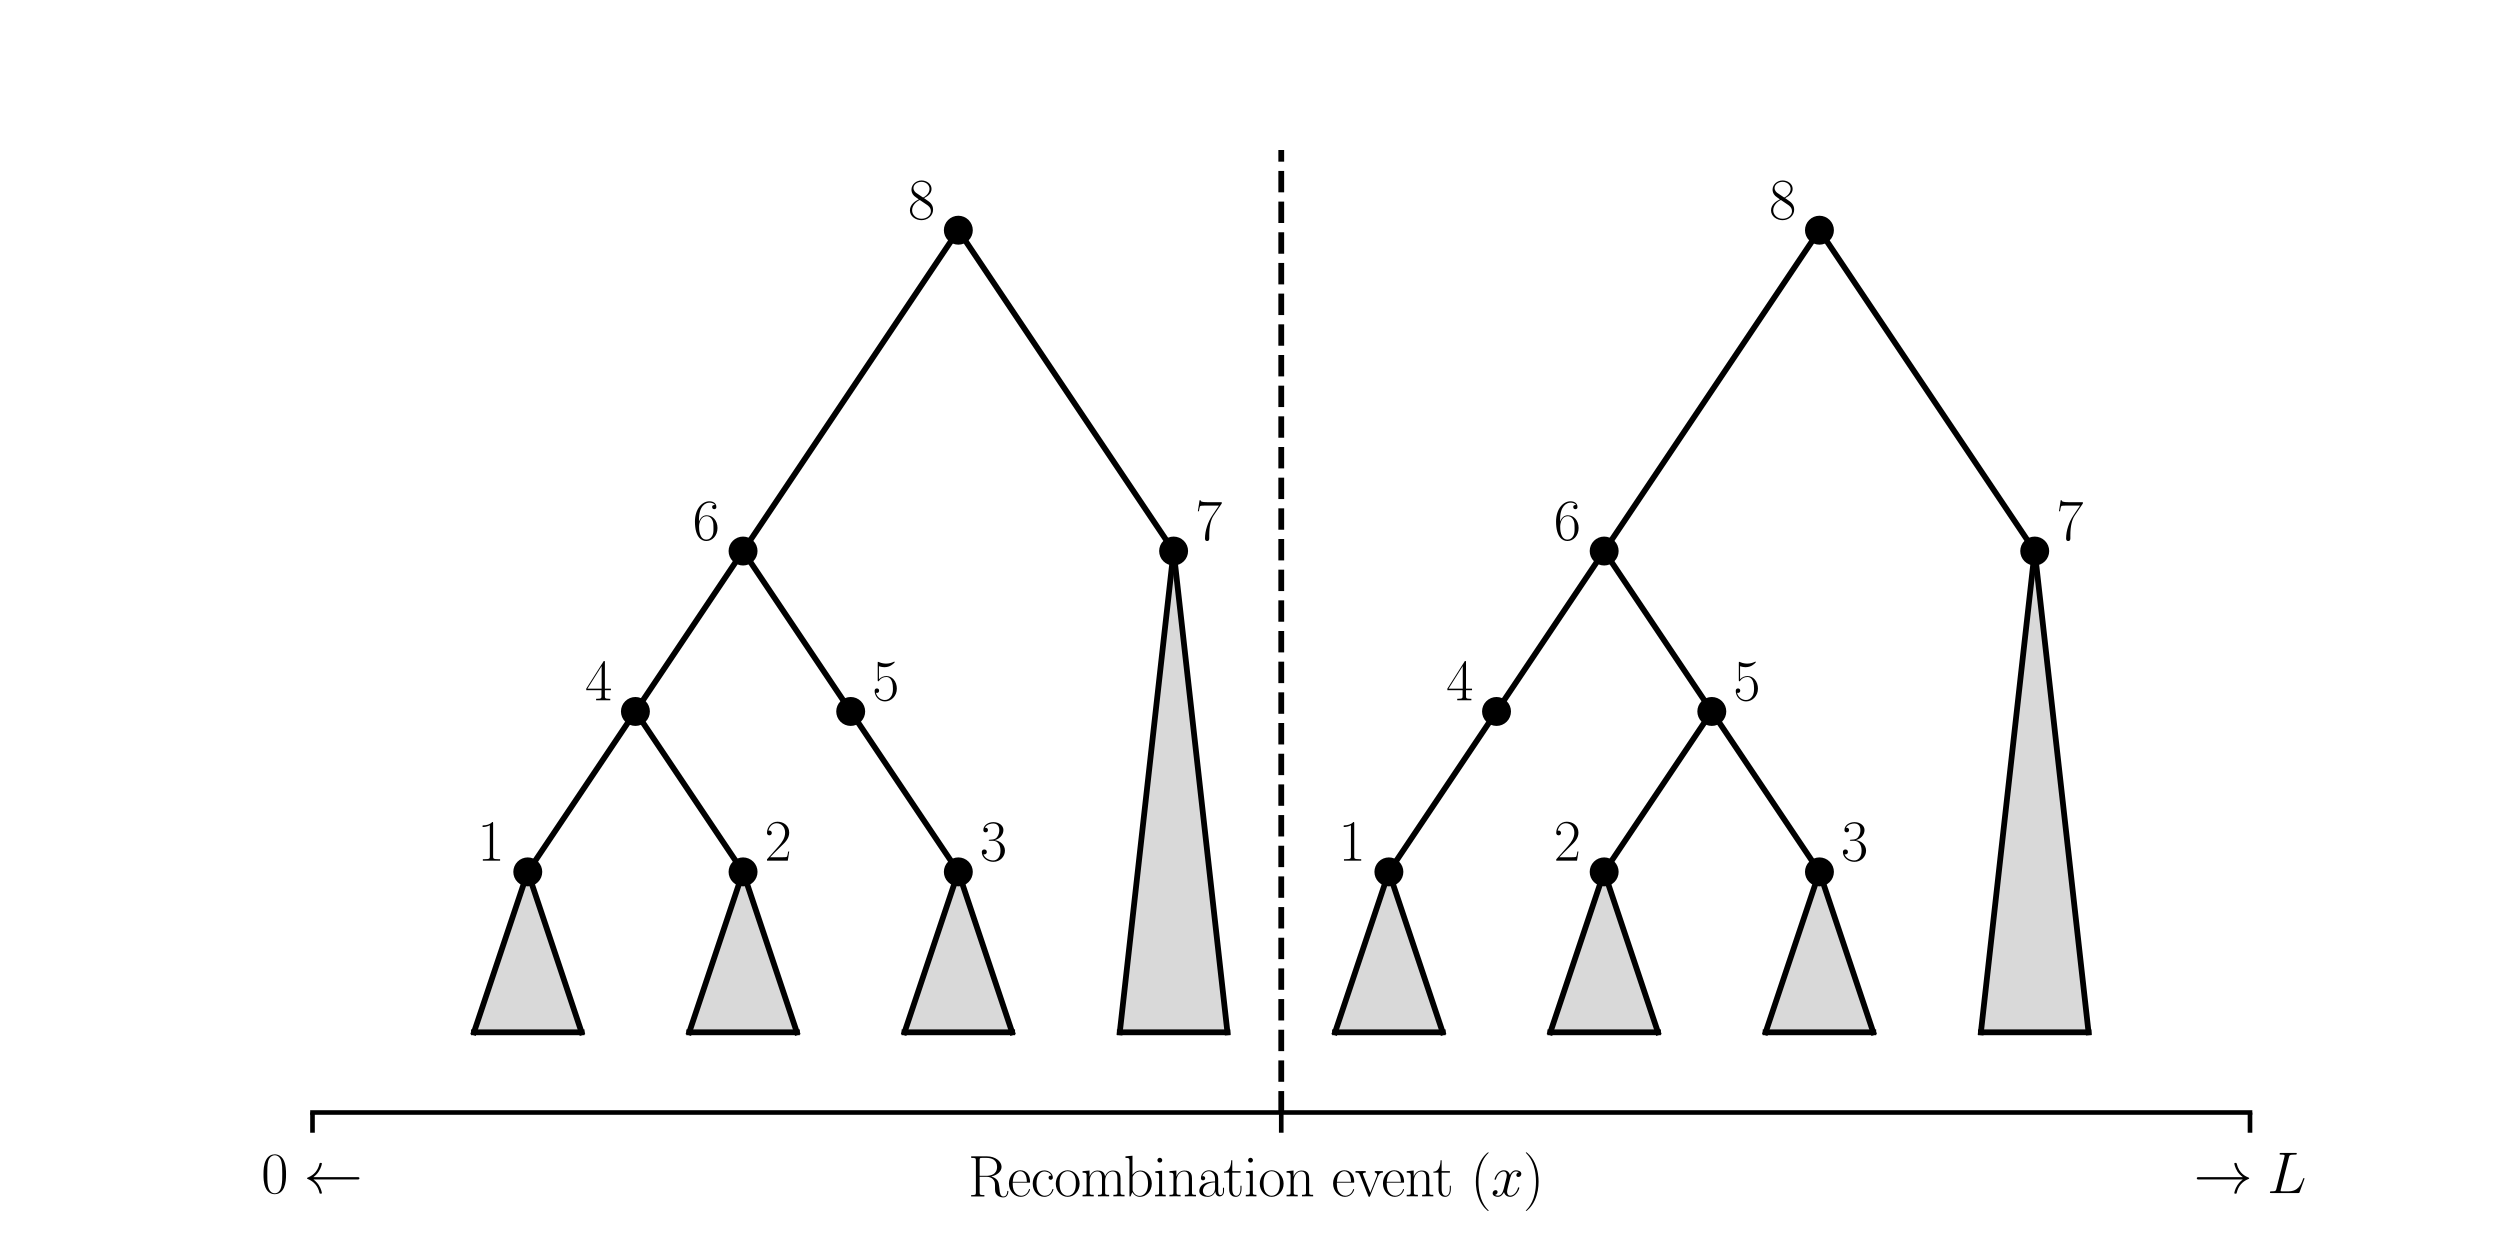 <?xml version="1.0" encoding="utf-8" standalone="no"?>
<!DOCTYPE svg PUBLIC "-//W3C//DTD SVG 1.1//EN"
  "http://www.w3.org/Graphics/SVG/1.1/DTD/svg11.dtd">
<svg xmlns:xlink="http://www.w3.org/1999/xlink" width="432pt" height="216pt" viewBox="0 0 432 216" xmlns="http://www.w3.org/2000/svg" version="1.1">
 <defs>
  <style type="text/css">*{stroke-linejoin: round; stroke-linecap: butt}</style>
 </defs>
 <g id="figure_1">
  <g id="patch_1">
   <path d="M 0 216 
L 432 216 
L 432 0 
L 0 0 
z
" style="fill: #ffffff"/>
  </g>
  <g id="axes_1">
   <g id="patch_2">
    <path d="M 54 192.24 
L 388.8 192.24 
L 388.8 25.92 
L 54 25.92 
z
" style="fill: #ffffff"/>
   </g>
   <g id="patch_3">
    <path d="M 81.9 178.38 
L 91.2 150.66 
L 100.5 178.38 
z
" clip-path="url(#p63a9c29602)" style="fill: #808080; opacity: 0.3"/>
   </g>
   <g id="patch_4">
    <path d="M 119.1 178.38 
L 128.4 150.66 
L 137.7 178.38 
z
" clip-path="url(#p63a9c29602)" style="fill: #808080; opacity: 0.3"/>
   </g>
   <g id="patch_5">
    <path d="M 156.3 178.38 
L 165.6 150.66 
L 174.9 178.38 
z
" clip-path="url(#p63a9c29602)" style="fill: #808080; opacity: 0.3"/>
   </g>
   <g id="patch_6">
    <path d="M 193.5 178.38 
L 202.8 95.22 
L 212.1 178.38 
z
" clip-path="url(#p63a9c29602)" style="fill: #808080; opacity: 0.3"/>
   </g>
   <g id="patch_7">
    <path d="M 230.7 178.38 
L 240 150.66 
L 249.3 178.38 
z
" clip-path="url(#p63a9c29602)" style="fill: #808080; opacity: 0.3"/>
   </g>
   <g id="patch_8">
    <path d="M 267.9 178.38 
L 277.2 150.66 
L 286.5 178.38 
z
" clip-path="url(#p63a9c29602)" style="fill: #808080; opacity: 0.3"/>
   </g>
   <g id="patch_9">
    <path d="M 305.1 178.38 
L 314.4 150.66 
L 323.7 178.38 
z
" clip-path="url(#p63a9c29602)" style="fill: #808080; opacity: 0.3"/>
   </g>
   <g id="patch_10">
    <path d="M 342.3 178.38 
L 351.6 95.22 
L 360.9 178.38 
z
" clip-path="url(#p63a9c29602)" style="fill: #808080; opacity: 0.3"/>
   </g>
   <g id="matplotlib.axis_1">
    <g id="xtick_1">
     <g id="line2d_1">
      <defs>
       <path id="m5f3fa4cc41" d="M 0 0 
L 0 3.5 
" style="stroke: #000000; stroke-width: 0.8"/>
      </defs>
      <g>
       <use xlink:href="#m5f3fa4cc41" x="54" y="192.24" style="stroke: #000000; stroke-width: 0.8"/>
      </g>
     </g>
     <g id="text_1">
      <!-- $0 \leftarrow$ -->
      <g transform="translate(45.144 206.158) scale(0.1 -0.1)">
       <defs>
        <path id="CMR17-30" d="M 2688 2025 
C 2688 2416 2682 3080 2413 3591 
C 2176 4039 1798 4198 1466 4198 
C 1158 4198 768 4058 525 3597 
C 269 3118 243 2524 243 2025 
C 243 1661 250 1106 448 619 
C 723 -39 1216 -128 1466 -128 
C 1760 -128 2208 -7 2470 600 
C 2662 1042 2688 1559 2688 2025 
z
M 1466 -26 
C 1056 -26 813 325 723 812 
C 653 1188 653 1738 653 2096 
C 653 2588 653 2997 736 3387 
C 858 3929 1216 4096 1466 4096 
C 1728 4096 2067 3923 2189 3400 
C 2272 3036 2278 2607 2278 2096 
C 2278 1680 2278 1169 2202 792 
C 2067 95 1690 -26 1466 -26 
z
" transform="scale(0.016)"/>
        <path id="CMSY10-20" d="M 5811 1472 
C 5926 1472 6042 1472 6042 1600 
C 6042 1728 5926 1728 5811 1728 
L 1056 1728 
C 1408 1997 1581 2259 1632 2342 
C 1920 2784 1971 3187 1971 3194 
C 1971 3270 1894 3270 1843 3270 
C 1734 3270 1728 3258 1702 3142 
C 1555 2515 1178 1984 454 1683 
C 384 1658 358 1645 358 1600 
C 358 1555 390 1542 454 1517 
C 1120 1242 1549 742 1709 26 
C 1728 -51 1734 -70 1843 -70 
C 1894 -70 1971 -70 1971 7 
C 1971 20 1914 423 1645 851 
C 1517 1043 1331 1267 1056 1472 
L 5811 1472 
z
" transform="scale(0.016)"/>
       </defs>
       <use xlink:href="#CMR17-30" transform="scale(0.996)"/>
       <use xlink:href="#CMSY10-20" transform="translate(73.364 0) scale(0.996)"/>
      </g>
     </g>
    </g>
    <g id="xtick_2">
     <g id="line2d_2">
      <g>
       <use xlink:href="#m5f3fa4cc41" x="221.4" y="192.24" style="stroke: #000000; stroke-width: 0.8"/>
      </g>
     </g>
     <g id="text_2">
      <!-- Recombination event $(x)$ -->
      <g transform="translate(167.287 206.712) scale(0.1 -0.1)">
       <defs>
        <path id="CMR17-52" d="M 2509 2146 
C 3117 2268 3629 2676 3629 3186 
C 3629 3785 2950 4326 2054 4326 
L 333 4326 
L 333 4160 
C 774 4160 845 4160 845 3873 
L 845 415 
C 845 128 774 128 333 128 
L 333 -26 
C 518 -26 851 -26 1050 -26 
C 1248 -26 1581 -26 1766 -26 
L 1766 128 
C 1325 128 1254 128 1254 417 
L 1254 2112 
L 2003 2112 
C 2368 2112 2573 1964 2662 1881 
C 2918 1632 2918 1459 2918 1024 
C 2918 595 2918 377 3110 160 
C 3354 -102 3680 -128 3821 -128 
C 4294 -128 4365 396 4365 503 
C 4365 540 4365 585 4307 585 
C 4256 585 4250 547 4250 522 
C 4218 112 4032 -26 3834 -26 
C 3482 -26 3443 375 3405 764 
C 3386 898 3373 993 3360 1133 
C 3322 1452 3270 1917 2509 2146 
z
M 1984 2214 
L 1254 2214 
L 1254 3913 
C 1254 4129 1267 4160 1523 4160 
L 1990 4160 
C 2522 4160 3142 3977 3142 3190 
C 3142 2372 2464 2214 1984 2214 
z
" transform="scale(0.016)"/>
        <path id="CMR17-65" d="M 2438 1472 
C 2464 1498 2464 1511 2464 1576 
C 2464 2238 2118 2816 1389 2816 
C 710 2816 173 2169 173 1383 
C 173 551 781 -64 1459 -64 
C 2176 -64 2458 607 2458 740 
C 2458 784 2419 784 2406 784 
C 2362 784 2355 771 2330 696 
C 2189 265 1837 51 1504 51 
C 1229 51 954 203 781 480 
C 582 803 582 1176 582 1472 
L 2438 1472 
z
M 589 1568 
C 634 2505 1126 2714 1382 2714 
C 1818 2714 2112 2297 2118 1568 
L 589 1568 
z
" transform="scale(0.016)"/>
        <path id="CMR17-63" d="M 2234 2240 
C 2112 2240 1933 2240 1933 2017 
C 1933 1838 2080 1787 2163 1787 
C 2208 1787 2394 1807 2394 2024 
C 2394 2467 1958 2803 1466 2803 
C 787 2803 211 2178 211 1363 
C 211 516 813 -64 1466 -64 
C 2259 -64 2458 677 2458 748 
C 2458 774 2451 793 2406 793 
C 2362 793 2355 787 2330 703 
C 2163 180 1798 51 1523 51 
C 1114 51 621 427 621 1369 
C 621 2338 1094 2688 1472 2688 
C 1722 2688 2093 2573 2234 2240 
z
" transform="scale(0.016)"/>
        <path id="CMR17-6f" d="M 2758 1356 
C 2758 2176 2163 2816 1466 2816 
C 768 2816 173 2176 173 1356 
C 173 551 768 -64 1466 -64 
C 2163 -64 2758 551 2758 1356 
z
M 1466 51 
C 1165 51 909 230 762 480 
C 602 767 582 1126 582 1408 
C 582 1677 595 2010 762 2298 
C 890 2509 1139 2714 1466 2714 
C 1754 2714 1997 2554 2150 2330 
C 2349 2029 2349 1607 2349 1408 
C 2349 1158 2336 775 2163 467 
C 1984 173 1709 51 1466 51 
z
" transform="scale(0.016)"/>
        <path id="CMR17-6d" d="M 4326 1933 
C 4326 2252 4269 2790 3507 2790 
C 3072 2790 2771 2496 2656 2151 
L 2650 2151 
C 2573 2676 2195 2790 1837 2790 
C 1331 2790 1069 2400 973 2144 
L 966 2144 
L 966 2790 
L 211 2720 
L 211 2554 
C 589 2554 646 2515 646 2208 
L 646 428 
C 646 184 621 153 211 153 
L 211 -13 
C 365 0 646 0 813 0 
C 979 0 1267 0 1421 -13 
L 1421 153 
C 1011 153 986 178 986 428 
L 986 1658 
C 986 2247 1344 2688 1792 2688 
C 2266 2688 2317 2266 2317 1958 
L 2317 428 
C 2317 184 2291 153 1882 153 
L 1882 -13 
C 2035 0 2317 0 2483 0 
C 2650 0 2938 0 3091 -13 
L 3091 153 
C 2682 153 2656 178 2656 428 
L 2656 1658 
C 2656 2247 3014 2688 3462 2688 
C 3936 2688 3987 2266 3987 1958 
L 3987 428 
C 3987 184 3962 153 3552 153 
L 3552 -13 
C 3706 0 3987 0 4154 0 
C 4320 0 4608 0 4762 -13 
L 4762 153 
C 4352 153 4326 178 4326 428 
L 4326 1933 
z
" transform="scale(0.016)"/>
        <path id="CMR17-62" d="M 960 4396 
L 198 4326 
L 198 4160 
C 576 4160 634 4122 634 3817 
L 634 -13 
L 749 -13 
L 934 441 
C 1120 141 1395 -64 1766 -64 
C 2406 -64 3053 500 3053 1370 
C 3053 2188 2477 2790 1830 2790 
C 1434 2790 1152 2579 960 2330 
L 960 4396 
z
M 973 2004 
C 973 2118 973 2138 1062 2272 
C 1312 2657 1670 2688 1792 2688 
C 1984 2688 2643 2585 2643 1376 
C 2643 108 1888 38 1734 38 
C 1536 38 1248 114 1043 486 
C 973 608 973 621 973 735 
L 973 2004 
z
" transform="scale(0.016)"/>
        <path id="CMR17-69" d="M 992 3909 
C 992 4049 877 4170 730 4170 
C 589 4170 467 4056 467 3909 
C 467 3769 582 3648 730 3648 
C 870 3648 992 3763 992 3909 
z
M 243 2706 
L 243 2541 
C 602 2541 653 2502 653 2197 
L 653 427 
C 653 184 627 153 218 153 
L 218 -13 
C 371 0 646 0 806 0 
C 960 0 1222 0 1370 -13 
L 1370 153 
C 992 153 979 191 979 420 
L 979 2776 
L 243 2706 
z
" transform="scale(0.016)"/>
        <path id="CMR17-6e" d="M 2656 1933 
C 2656 2259 2592 2790 1837 2790 
C 1331 2790 1069 2400 973 2144 
L 966 2144 
L 966 2790 
L 211 2720 
L 211 2554 
C 589 2554 646 2515 646 2208 
L 646 428 
C 646 184 621 153 211 153 
L 211 -13 
C 365 0 646 0 813 0 
C 979 0 1267 0 1421 -13 
L 1421 153 
C 1011 153 986 178 986 428 
L 986 1658 
C 986 2247 1344 2688 1792 2688 
C 2266 2688 2317 2266 2317 1958 
L 2317 428 
C 2317 184 2291 153 1882 153 
L 1882 -13 
C 2035 0 2317 0 2483 0 
C 2650 0 2938 0 3091 -13 
L 3091 153 
C 2682 153 2656 178 2656 428 
L 2656 1933 
z
" transform="scale(0.016)"/>
        <path id="CMR17-61" d="M 2304 1653 
C 2304 2072 2304 2294 2035 2543 
C 1798 2752 1523 2816 1306 2816 
C 800 2816 435 2407 435 1971 
C 435 1728 627 1728 666 1728 
C 749 1728 896 1778 896 1954 
C 896 2112 774 2181 666 2181 
C 640 2181 608 2174 589 2168 
C 723 2592 1069 2714 1293 2714 
C 1613 2714 1965 2429 1965 1885 
L 1965 1600 
C 1587 1600 1133 1549 774 1357 
C 371 1133 256 813 256 570 
C 256 77 832 -64 1171 -64 
C 1523 -64 1850 139 1990 511 
C 2003 233 2182 -18 2464 -18 
C 2598 -18 2938 70 2938 567 
L 2938 920 
L 2822 920 
L 2822 562 
C 2822 178 2650 128 2566 128 
C 2304 128 2304 458 2304 738 
L 2304 1653 
z
M 1965 870 
C 1965 317 1568 38 1216 38 
C 896 38 646 275 646 570 
C 646 761 730 1100 1101 1305 
C 1408 1478 1760 1504 1965 1504 
L 1965 870 
z
" transform="scale(0.016)"/>
        <path id="CMR17-74" d="M 966 2560 
L 1862 2560 
L 1862 2725 
L 966 2725 
L 966 3904 
L 851 3904 
C 838 3245 614 2668 70 2668 
L 70 2560 
L 627 2560 
L 627 771 
C 627 650 627 -64 1370 -64 
C 1747 -64 1965 306 1965 777 
L 1965 1140 
L 1850 1140 
L 1850 783 
C 1850 344 1677 51 1408 51 
C 1222 51 966 178 966 758 
L 966 2560 
z
" transform="scale(0.016)"/>
        <path id="CMR17-76" d="M 2502 2163 
C 2560 2304 2662 2560 3034 2560 
L 3034 2726 
C 2912 2726 2752 2726 2630 2726 
C 2496 2726 2285 2726 2157 2732 
L 2157 2566 
C 2317 2553 2406 2477 2406 2311 
C 2406 2253 2406 2240 2368 2151 
L 1664 377 
L 902 2286 
C 864 2369 864 2381 864 2407 
C 864 2560 1075 2560 1171 2560 
L 1171 2732 
C 1018 2726 736 2726 576 2726 
C 403 2726 205 2726 64 2732 
L 64 2560 
C 307 2560 442 2560 518 2362 
L 1446 44 
C 1485 -51 1491 -64 1549 -64 
C 1606 -64 1613 -51 1651 44 
L 2502 2163 
z
" transform="scale(0.016)"/>
        <path id="CMR17-28" d="M 1958 -1561 
C 1958 -1555 1958 -1542 1939 -1523 
C 1645 -1224 858 -407 858 1581 
C 858 3569 1632 4379 1946 4697 
C 1946 4704 1958 4717 1958 4736 
C 1958 4755 1939 4768 1914 4768 
C 1843 4768 1299 4296 986 3594 
C 666 2887 576 2199 576 1588 
C 576 1128 621 351 1005 -471 
C 1312 -1135 1837 -1600 1914 -1600 
C 1946 -1600 1958 -1587 1958 -1561 
z
" transform="scale(0.016)"/>
        <path id="CMMI12-78" d="M 3034 2606 
C 2829 2567 2752 2414 2752 2293 
C 2752 2139 2874 2088 2963 2088 
C 3155 2088 3290 2254 3290 2427 
C 3290 2695 2982 2816 2714 2816 
C 2323 2816 2106 2433 2048 2312 
C 1901 2816 1504 2816 1389 2816 
C 736 2816 390 1980 390 1839 
C 390 1814 416 1782 461 1782 
C 512 1782 525 1820 538 1846 
C 755 2555 1184 2689 1370 2689 
C 1658 2689 1715 2420 1715 2267 
C 1715 2127 1677 1980 1600 1673 
L 1382 798 
C 1286 415 1101 64 762 64 
C 730 64 570 64 435 147 
C 666 192 717 383 717 460 
C 717 588 621 664 499 664 
C 346 664 179 530 179 326 
C 179 57 480 -64 755 -64 
C 1062 -64 1280 179 1414 441 
C 1517 64 1837 -64 2074 -64 
C 2726 -64 3072 773 3072 913 
C 3072 945 3046 971 3008 971 
C 2950 971 2944 939 2925 888 
C 2752 326 2381 64 2093 64 
C 1869 64 1747 230 1747 492 
C 1747 632 1773 734 1875 1156 
L 2099 2024 
C 2195 2408 2413 2689 2707 2689 
C 2720 2689 2899 2689 3034 2606 
z
" transform="scale(0.016)"/>
        <path id="CMR17-29" d="M 1683 1581 
C 1683 2040 1638 2817 1254 3639 
C 947 4303 422 4768 346 4768 
C 326 4768 301 4761 301 4729 
C 301 4717 307 4710 314 4697 
C 621 4378 1402 3568 1402 1584 
C 1402 -407 627 -1217 314 -1537 
C 307 -1549 301 -1556 301 -1568 
C 301 -1600 326 -1600 346 -1600 
C 416 -1600 960 -1128 1274 -426 
C 1594 281 1683 969 1683 1581 
z
" transform="scale(0.016)"/>
       </defs>
       <use xlink:href="#CMR17-52" transform="scale(0.996)"/>
       <use xlink:href="#CMR17-65" transform="translate(67.791 0) scale(0.996)"/>
       <use xlink:href="#CMR17-63" transform="translate(108.277 0) scale(0.996)"/>
       <use xlink:href="#CMR17-6f" transform="translate(148.762 0) scale(0.996)"/>
       <use xlink:href="#CMR17-6d" transform="translate(194.453 0) scale(0.996)"/>
       <use xlink:href="#CMR17-62" transform="translate(268.77 0) scale(0.996)"/>
       <use xlink:href="#CMR17-69" transform="translate(319.665 0) scale(0.996)"/>
       <use xlink:href="#CMR17-6e" transform="translate(344.536 0) scale(0.996)"/>
       <use xlink:href="#CMR17-61" transform="translate(395.432 0) scale(0.996)"/>
       <use xlink:href="#CMR17-74" transform="translate(441.122 0) scale(0.996)"/>
       <use xlink:href="#CMR17-69" transform="translate(476.403 0) scale(0.996)"/>
       <use xlink:href="#CMR17-6f" transform="translate(501.274 0) scale(0.996)"/>
       <use xlink:href="#CMR17-6e" transform="translate(546.965 0) scale(0.996)"/>
       <use xlink:href="#CMR17-65" transform="translate(627.936 0) scale(0.996)"/>
       <use xlink:href="#CMR17-76" transform="translate(668.422 0) scale(0.996)"/>
       <use xlink:href="#CMR17-65" transform="translate(714.112 0) scale(0.996)"/>
       <use xlink:href="#CMR17-6e" transform="translate(754.598 0) scale(0.996)"/>
       <use xlink:href="#CMR17-74" transform="translate(802.891 0) scale(0.996)"/>
       <use xlink:href="#CMR17-28" transform="translate(868.247 0) scale(0.996)"/>
       <use xlink:href="#CMMI12-78" transform="translate(903.528 0) scale(0.996)"/>
       <use xlink:href="#CMR17-29" transform="translate(958.962 0) scale(0.996)"/>
      </g>
     </g>
    </g>
    <g id="xtick_3">
     <g id="line2d_3">
      <g>
       <use xlink:href="#m5f3fa4cc41" x="388.8" y="192.24" style="stroke: #000000; stroke-width: 0.8"/>
      </g>
     </g>
     <g id="text_3">
      <!-- $\rightarrow L$ -->
      <g transform="translate(379.045 206.158) scale(0.1 -0.1)">
       <defs>
        <path id="CMSY10-21" d="M 5338 1472 
C 4986 1203 4813 941 4762 858 
C 4474 416 4422 13 4422 6 
C 4422 -70 4499 -70 4550 -70 
C 4659 -70 4666 -58 4691 58 
C 4838 685 5216 1222 5939 1517 
C 6016 1542 6035 1555 6035 1600 
C 6035 1645 5997 1664 5984 1670 
C 5702 1779 4928 2099 4685 3174 
C 4666 3251 4659 3270 4550 3270 
C 4499 3270 4422 3270 4422 3193 
C 4422 3180 4480 2777 4749 2349 
C 4877 2157 5062 1933 5338 1728 
L 582 1728 
C 467 1728 352 1728 352 1600 
C 352 1472 467 1472 582 1472 
L 5338 1472 
z
" transform="scale(0.016)"/>
        <path id="CMMI12-4c" d="M 2349 3861 
C 2406 4103 2426 4167 2989 4167 
C 3162 4167 3206 4167 3206 4288 
C 3206 4352 3136 4352 3110 4352 
C 2982 4352 2835 4352 2707 4352 
L 1850 4352 
C 1728 4352 1587 4352 1466 4352 
C 1414 4352 1344 4352 1344 4231 
C 1344 4167 1402 4167 1498 4167 
C 1888 4167 1888 4116 1888 4046 
C 1888 4034 1888 3995 1862 3899 
L 998 472 
C 941 249 928 185 480 185 
C 358 185 294 185 294 70 
C 294 0 333 0 461 0 
L 3328 0 
C 3469 0 3475 6 3520 121 
L 4013 1478 
C 4026 1510 4038 1548 4038 1567 
C 4038 1605 4006 1631 3974 1631 
C 3968 1631 3936 1631 3923 1605 
C 3910 1599 3910 1586 3859 1465 
C 3654 905 3366 185 2285 185 
L 1670 185 
C 1581 185 1568 185 1530 192 
C 1459 198 1453 211 1453 262 
C 1453 307 1466 345 1478 401 
L 2349 3861 
z
" transform="scale(0.016)"/>
       </defs>
       <use xlink:href="#CMSY10-21" transform="scale(0.996)"/>
       <use xlink:href="#CMMI12-4c" transform="translate(127.301 0) scale(0.996)"/>
      </g>
     </g>
    </g>
   </g>
   <g id="line2d_4">
    <path d="M 221.4 192.24 
L 221.4 25.92 
" clip-path="url(#p63a9c29602)" style="fill: none; stroke-dasharray: 3.7,1.6; stroke-dashoffset: 0; stroke: #000000"/>
   </g>
   <g id="line2d_5">
    <path d="M 81.9 178.38 
L 100.5 178.38 
" clip-path="url(#p63a9c29602)" style="fill: none; stroke: #000000; stroke-linecap: square"/>
   </g>
   <g id="line2d_6">
    <path d="M 81.9 178.38 
L 91.2 150.66 
" clip-path="url(#p63a9c29602)" style="fill: none; stroke: #000000; stroke-linecap: square"/>
   </g>
   <g id="line2d_7">
    <path d="M 100.5 178.38 
L 91.2 150.66 
" clip-path="url(#p63a9c29602)" style="fill: none; stroke: #000000; stroke-linecap: square"/>
   </g>
   <g id="line2d_8">
    <path d="M 119.1 178.38 
L 137.7 178.38 
" clip-path="url(#p63a9c29602)" style="fill: none; stroke: #000000; stroke-linecap: square"/>
   </g>
   <g id="line2d_9">
    <path d="M 119.1 178.38 
L 128.4 150.66 
" clip-path="url(#p63a9c29602)" style="fill: none; stroke: #000000; stroke-linecap: square"/>
   </g>
   <g id="line2d_10">
    <path d="M 137.7 178.38 
L 128.4 150.66 
" clip-path="url(#p63a9c29602)" style="fill: none; stroke: #000000; stroke-linecap: square"/>
   </g>
   <g id="line2d_11">
    <path d="M 156.3 178.38 
L 174.9 178.38 
" clip-path="url(#p63a9c29602)" style="fill: none; stroke: #000000; stroke-linecap: square"/>
   </g>
   <g id="line2d_12">
    <path d="M 156.3 178.38 
L 165.6 150.66 
" clip-path="url(#p63a9c29602)" style="fill: none; stroke: #000000; stroke-linecap: square"/>
   </g>
   <g id="line2d_13">
    <path d="M 174.9 178.38 
L 165.6 150.66 
" clip-path="url(#p63a9c29602)" style="fill: none; stroke: #000000; stroke-linecap: square"/>
   </g>
   <g id="line2d_14">
    <path d="M 193.5 178.38 
L 212.1 178.38 
" clip-path="url(#p63a9c29602)" style="fill: none; stroke: #000000; stroke-linecap: square"/>
   </g>
   <g id="line2d_15">
    <path d="M 193.5 178.38 
L 202.8 95.22 
" clip-path="url(#p63a9c29602)" style="fill: none; stroke: #000000; stroke-linecap: square"/>
   </g>
   <g id="line2d_16">
    <path d="M 212.1 178.38 
L 202.8 95.22 
" clip-path="url(#p63a9c29602)" style="fill: none; stroke: #000000; stroke-linecap: square"/>
   </g>
   <g id="line2d_17">
    <path d="M 91.2 150.66 
L 109.8 122.94 
" clip-path="url(#p63a9c29602)" style="fill: none; stroke: #000000; stroke-linecap: square"/>
   </g>
   <g id="line2d_18">
    <path d="M 128.4 150.66 
L 109.8 122.94 
" clip-path="url(#p63a9c29602)" style="fill: none; stroke: #000000; stroke-linecap: square"/>
   </g>
   <g id="line2d_19">
    <path d="M 165.6 150.66 
L 147 122.94 
" clip-path="url(#p63a9c29602)" style="fill: none; stroke: #000000; stroke-linecap: square"/>
   </g>
   <g id="line2d_20">
    <path d="M 109.8 122.94 
L 128.4 95.22 
" clip-path="url(#p63a9c29602)" style="fill: none; stroke: #000000; stroke-linecap: square"/>
   </g>
   <g id="line2d_21">
    <path d="M 147 122.94 
L 128.4 95.22 
" clip-path="url(#p63a9c29602)" style="fill: none; stroke: #000000; stroke-linecap: square"/>
   </g>
   <g id="line2d_22">
    <path d="M 128.4 95.22 
L 165.6 39.78 
" clip-path="url(#p63a9c29602)" style="fill: none; stroke: #000000; stroke-linecap: square"/>
   </g>
   <g id="line2d_23">
    <path d="M 202.8 95.22 
L 165.6 39.78 
" clip-path="url(#p63a9c29602)" style="fill: none; stroke: #000000; stroke-linecap: square"/>
   </g>
   <g id="line2d_24">
    <path d="M 91.2 150.66 
" clip-path="url(#p63a9c29602)" style="fill: none; stroke: #000000; stroke-width: 1.5; stroke-linecap: square"/>
    <defs>
     <path id="mb254fe1796" d="M 0 2 
C 0.53 2 1.039 1.789 1.414 1.414 
C 1.789 1.039 2 0.53 2 0 
C 2 -0.53 1.789 -1.039 1.414 -1.414 
C 1.039 -1.789 0.53 -2 0 -2 
C -0.53 -2 -1.039 -1.789 -1.414 -1.414 
C -1.789 -1.039 -2 -0.53 -2 0 
C -2 0.53 -1.789 1.039 -1.414 1.414 
C -1.039 1.789 -0.53 2 0 2 
z
" style="stroke: #000000"/>
    </defs>
    <g clip-path="url(#p63a9c29602)">
     <use xlink:href="#mb254fe1796" x="91.2" y="150.66" style="stroke: #000000"/>
    </g>
   </g>
   <g id="line2d_25">
    <path d="M 128.4 150.66 
" clip-path="url(#p63a9c29602)" style="fill: none; stroke: #000000; stroke-width: 1.5; stroke-linecap: square"/>
    <g clip-path="url(#p63a9c29602)">
     <use xlink:href="#mb254fe1796" x="128.4" y="150.66" style="stroke: #000000"/>
    </g>
   </g>
   <g id="line2d_26">
    <path d="M 165.6 150.66 
" clip-path="url(#p63a9c29602)" style="fill: none; stroke: #000000; stroke-width: 1.5; stroke-linecap: square"/>
    <g clip-path="url(#p63a9c29602)">
     <use xlink:href="#mb254fe1796" x="165.6" y="150.66" style="stroke: #000000"/>
    </g>
   </g>
   <g id="line2d_27">
    <path d="M 109.8 122.94 
" clip-path="url(#p63a9c29602)" style="fill: none; stroke: #000000; stroke-width: 1.5; stroke-linecap: square"/>
    <g clip-path="url(#p63a9c29602)">
     <use xlink:href="#mb254fe1796" x="109.8" y="122.94" style="stroke: #000000"/>
    </g>
   </g>
   <g id="line2d_28">
    <path d="M 147 122.94 
" clip-path="url(#p63a9c29602)" style="fill: none; stroke: #000000; stroke-width: 1.5; stroke-linecap: square"/>
    <g clip-path="url(#p63a9c29602)">
     <use xlink:href="#mb254fe1796" x="147" y="122.94" style="stroke: #000000"/>
    </g>
   </g>
   <g id="line2d_29">
    <path d="M 128.4 95.22 
" clip-path="url(#p63a9c29602)" style="fill: none; stroke: #000000; stroke-width: 1.5; stroke-linecap: square"/>
    <g clip-path="url(#p63a9c29602)">
     <use xlink:href="#mb254fe1796" x="128.4" y="95.22" style="stroke: #000000"/>
    </g>
   </g>
   <g id="line2d_30">
    <path d="M 202.8 95.22 
" clip-path="url(#p63a9c29602)" style="fill: none; stroke: #000000; stroke-width: 1.5; stroke-linecap: square"/>
    <g clip-path="url(#p63a9c29602)">
     <use xlink:href="#mb254fe1796" x="202.8" y="95.22" style="stroke: #000000"/>
    </g>
   </g>
   <g id="line2d_31">
    <path d="M 165.6 39.78 
" clip-path="url(#p63a9c29602)" style="fill: none; stroke: #000000; stroke-width: 1.5; stroke-linecap: square"/>
    <g clip-path="url(#p63a9c29602)">
     <use xlink:href="#mb254fe1796" x="165.6" y="39.78" style="stroke: #000000"/>
    </g>
   </g>
   <g id="line2d_32">
    <path d="M 230.7 178.38 
L 249.3 178.38 
" clip-path="url(#p63a9c29602)" style="fill: none; stroke: #000000; stroke-linecap: square"/>
   </g>
   <g id="line2d_33">
    <path d="M 230.7 178.38 
L 240 150.66 
" clip-path="url(#p63a9c29602)" style="fill: none; stroke: #000000; stroke-linecap: square"/>
   </g>
   <g id="line2d_34">
    <path d="M 249.3 178.38 
L 240 150.66 
" clip-path="url(#p63a9c29602)" style="fill: none; stroke: #000000; stroke-linecap: square"/>
   </g>
   <g id="line2d_35">
    <path d="M 267.9 178.38 
L 286.5 178.38 
" clip-path="url(#p63a9c29602)" style="fill: none; stroke: #000000; stroke-linecap: square"/>
   </g>
   <g id="line2d_36">
    <path d="M 267.9 178.38 
L 277.2 150.66 
" clip-path="url(#p63a9c29602)" style="fill: none; stroke: #000000; stroke-linecap: square"/>
   </g>
   <g id="line2d_37">
    <path d="M 286.5 178.38 
L 277.2 150.66 
" clip-path="url(#p63a9c29602)" style="fill: none; stroke: #000000; stroke-linecap: square"/>
   </g>
   <g id="line2d_38">
    <path d="M 305.1 178.38 
L 323.7 178.38 
" clip-path="url(#p63a9c29602)" style="fill: none; stroke: #000000; stroke-linecap: square"/>
   </g>
   <g id="line2d_39">
    <path d="M 305.1 178.38 
L 314.4 150.66 
" clip-path="url(#p63a9c29602)" style="fill: none; stroke: #000000; stroke-linecap: square"/>
   </g>
   <g id="line2d_40">
    <path d="M 323.7 178.38 
L 314.4 150.66 
" clip-path="url(#p63a9c29602)" style="fill: none; stroke: #000000; stroke-linecap: square"/>
   </g>
   <g id="line2d_41">
    <path d="M 342.3 178.38 
L 360.9 178.38 
" clip-path="url(#p63a9c29602)" style="fill: none; stroke: #000000; stroke-linecap: square"/>
   </g>
   <g id="line2d_42">
    <path d="M 342.3 178.38 
L 351.6 95.22 
" clip-path="url(#p63a9c29602)" style="fill: none; stroke: #000000; stroke-linecap: square"/>
   </g>
   <g id="line2d_43">
    <path d="M 360.9 178.38 
L 351.6 95.22 
" clip-path="url(#p63a9c29602)" style="fill: none; stroke: #000000; stroke-linecap: square"/>
   </g>
   <g id="line2d_44">
    <path d="M 240 150.66 
L 258.6 122.94 
" clip-path="url(#p63a9c29602)" style="fill: none; stroke: #000000; stroke-linecap: square"/>
   </g>
   <g id="line2d_45">
    <path d="M 277.2 150.66 
L 295.8 122.94 
" clip-path="url(#p63a9c29602)" style="fill: none; stroke: #000000; stroke-linecap: square"/>
   </g>
   <g id="line2d_46">
    <path d="M 314.4 150.66 
L 295.8 122.94 
" clip-path="url(#p63a9c29602)" style="fill: none; stroke: #000000; stroke-linecap: square"/>
   </g>
   <g id="line2d_47">
    <path d="M 258.6 122.94 
L 277.2 95.22 
" clip-path="url(#p63a9c29602)" style="fill: none; stroke: #000000; stroke-linecap: square"/>
   </g>
   <g id="line2d_48">
    <path d="M 295.8 122.94 
L 277.2 95.22 
" clip-path="url(#p63a9c29602)" style="fill: none; stroke: #000000; stroke-linecap: square"/>
   </g>
   <g id="line2d_49">
    <path d="M 277.2 95.22 
L 314.4 39.78 
" clip-path="url(#p63a9c29602)" style="fill: none; stroke: #000000; stroke-linecap: square"/>
   </g>
   <g id="line2d_50">
    <path d="M 351.6 95.22 
L 314.4 39.78 
" clip-path="url(#p63a9c29602)" style="fill: none; stroke: #000000; stroke-linecap: square"/>
   </g>
   <g id="line2d_51">
    <path d="M 240 150.66 
" clip-path="url(#p63a9c29602)" style="fill: none; stroke: #000000; stroke-width: 1.5; stroke-linecap: square"/>
    <g clip-path="url(#p63a9c29602)">
     <use xlink:href="#mb254fe1796" x="240" y="150.66" style="stroke: #000000"/>
    </g>
   </g>
   <g id="line2d_52">
    <path d="M 277.2 150.66 
" clip-path="url(#p63a9c29602)" style="fill: none; stroke: #000000; stroke-width: 1.5; stroke-linecap: square"/>
    <g clip-path="url(#p63a9c29602)">
     <use xlink:href="#mb254fe1796" x="277.2" y="150.66" style="stroke: #000000"/>
    </g>
   </g>
   <g id="line2d_53">
    <path d="M 314.4 150.66 
" clip-path="url(#p63a9c29602)" style="fill: none; stroke: #000000; stroke-width: 1.5; stroke-linecap: square"/>
    <g clip-path="url(#p63a9c29602)">
     <use xlink:href="#mb254fe1796" x="314.4" y="150.66" style="stroke: #000000"/>
    </g>
   </g>
   <g id="line2d_54">
    <path d="M 258.6 122.94 
" clip-path="url(#p63a9c29602)" style="fill: none; stroke: #000000; stroke-width: 1.5; stroke-linecap: square"/>
    <g clip-path="url(#p63a9c29602)">
     <use xlink:href="#mb254fe1796" x="258.6" y="122.94" style="stroke: #000000"/>
    </g>
   </g>
   <g id="line2d_55">
    <path d="M 295.8 122.94 
" clip-path="url(#p63a9c29602)" style="fill: none; stroke: #000000; stroke-width: 1.5; stroke-linecap: square"/>
    <g clip-path="url(#p63a9c29602)">
     <use xlink:href="#mb254fe1796" x="295.8" y="122.94" style="stroke: #000000"/>
    </g>
   </g>
   <g id="line2d_56">
    <path d="M 277.2 95.22 
" clip-path="url(#p63a9c29602)" style="fill: none; stroke: #000000; stroke-width: 1.5; stroke-linecap: square"/>
    <g clip-path="url(#p63a9c29602)">
     <use xlink:href="#mb254fe1796" x="277.2" y="95.22" style="stroke: #000000"/>
    </g>
   </g>
   <g id="line2d_57">
    <path d="M 351.6 95.22 
" clip-path="url(#p63a9c29602)" style="fill: none; stroke: #000000; stroke-width: 1.5; stroke-linecap: square"/>
    <g clip-path="url(#p63a9c29602)">
     <use xlink:href="#mb254fe1796" x="351.6" y="95.22" style="stroke: #000000"/>
    </g>
   </g>
   <g id="line2d_58">
    <path d="M 314.4 39.78 
" clip-path="url(#p63a9c29602)" style="fill: none; stroke: #000000; stroke-width: 1.5; stroke-linecap: square"/>
    <g clip-path="url(#p63a9c29602)">
     <use xlink:href="#mb254fe1796" x="314.4" y="39.78" style="stroke: #000000"/>
    </g>
   </g>
   <g id="patch_11">
    <path d="M 54 192.24 
L 388.8 192.24 
" style="fill: none; stroke: #000000; stroke-width: 0.8; stroke-linejoin: miter; stroke-linecap: square"/>
   </g>
   <g id="text_4">
    <!-- $1$ -->
    <g transform="translate(82.499 148.723) scale(0.1 -0.1)">
     <defs>
      <path id="CMR17-31" d="M 1702 4058 
C 1702 4192 1696 4192 1606 4192 
C 1357 3916 979 3827 621 3827 
C 602 3827 570 3827 563 3808 
C 557 3795 557 3782 557 3648 
C 755 3648 1088 3686 1344 3839 
L 1344 461 
C 1344 236 1331 160 781 160 
L 589 160 
L 589 0 
C 896 0 1216 0 1523 0 
C 1830 0 2150 0 2458 0 
L 2458 160 
L 2266 160 
C 1715 160 1702 230 1702 458 
L 1702 4058 
z
" transform="scale(0.016)"/>
     </defs>
     <use xlink:href="#CMR17-31" transform="scale(0.996)"/>
    </g>
   </g>
   <g id="text_5">
    <!-- $2$ -->
    <g transform="translate(132.12 148.723) scale(0.1 -0.1)">
     <defs>
      <path id="CMR17-32" d="M 2669 989 
L 2554 989 
C 2490 536 2438 459 2413 420 
C 2381 369 1920 369 1830 369 
L 602 369 
C 832 619 1280 1072 1824 1597 
C 2214 1967 2669 2402 2669 3035 
C 2669 3790 2067 4224 1395 4224 
C 691 4224 262 3604 262 3030 
C 262 2780 448 2748 525 2748 
C 589 2748 781 2787 781 3010 
C 781 3207 614 3264 525 3264 
C 486 3264 448 3258 422 3245 
C 544 3790 915 4058 1306 4058 
C 1862 4058 2227 3617 2227 3035 
C 2227 2479 1901 2000 1536 1584 
L 262 146 
L 262 0 
L 2515 0 
L 2669 989 
z
" transform="scale(0.016)"/>
     </defs>
     <use xlink:href="#CMR17-32" transform="scale(0.996)"/>
    </g>
   </g>
   <g id="text_6">
    <!-- $3$ -->
    <g transform="translate(169.32 148.723) scale(0.1 -0.1)">
     <defs>
      <path id="CMR17-33" d="M 1414 2157 
C 1984 2157 2234 1662 2234 1090 
C 2234 320 1824 25 1453 25 
C 1114 25 563 194 390 693 
C 422 680 454 680 486 680 
C 640 680 755 782 755 948 
C 755 1133 614 1216 486 1216 
C 378 1216 211 1165 211 926 
C 211 335 787 -128 1466 -128 
C 2176 -128 2720 430 2720 1085 
C 2720 1707 2208 2157 1600 2227 
C 2086 2328 2554 2756 2554 3329 
C 2554 3820 2048 4179 1472 4179 
C 890 4179 378 3829 378 3329 
C 378 3110 544 3072 627 3072 
C 762 3072 877 3155 877 3321 
C 877 3486 762 3569 627 3569 
C 602 3569 570 3569 544 3557 
C 730 3959 1235 4032 1459 4032 
C 1683 4032 2106 3925 2106 3320 
C 2106 3143 2080 2828 1862 2550 
C 1670 2304 1453 2304 1242 2284 
C 1210 2284 1062 2269 1037 2269 
C 992 2263 966 2257 966 2208 
C 966 2163 973 2157 1101 2157 
L 1414 2157 
z
" transform="scale(0.016)"/>
     </defs>
     <use xlink:href="#CMR17-33" transform="scale(0.996)"/>
    </g>
   </g>
   <g id="text_7">
    <!-- $4$ -->
    <g transform="translate(101.099 121.003) scale(0.1 -0.1)">
     <defs>
      <path id="CMR17-34" d="M 2150 4122 
C 2150 4256 2144 4256 2029 4256 
L 128 1254 
L 128 1088 
L 1779 1088 
L 1779 457 
C 1779 224 1766 160 1318 160 
L 1197 160 
L 1197 0 
C 1402 0 1747 0 1965 0 
C 2182 0 2528 0 2733 0 
L 2733 160 
L 2611 160 
C 2163 160 2150 224 2150 457 
L 2150 1088 
L 2803 1088 
L 2803 1254 
L 2150 1254 
L 2150 4122 
z
M 1798 3703 
L 1798 1254 
L 256 1254 
L 1798 3703 
z
" transform="scale(0.016)"/>
     </defs>
     <use xlink:href="#CMR17-34" transform="scale(0.996)"/>
    </g>
   </g>
   <g id="text_8">
    <!-- $5$ -->
    <g transform="translate(150.72 121.003) scale(0.1 -0.1)">
     <defs>
      <path id="CMR17-35" d="M 730 3692 
C 794 3666 1056 3584 1325 3584 
C 1920 3584 2246 3911 2432 4100 
C 2432 4157 2432 4192 2394 4192 
C 2387 4192 2374 4192 2323 4163 
C 2099 4058 1837 3973 1517 3973 
C 1325 3973 1037 3999 723 4139 
C 653 4171 640 4171 634 4171 
C 602 4171 595 4164 595 4037 
L 595 2203 
C 595 2089 595 2057 659 2057 
C 691 2057 704 2070 736 2114 
C 941 2401 1222 2522 1542 2522 
C 1766 2522 2246 2382 2246 1289 
C 2246 1085 2246 715 2054 421 
C 1894 159 1645 25 1370 25 
C 947 25 518 320 403 814 
C 429 807 480 795 506 795 
C 589 795 749 840 749 1038 
C 749 1210 627 1280 506 1280 
C 358 1280 262 1190 262 1011 
C 262 454 704 -128 1382 -128 
C 2042 -128 2669 440 2669 1264 
C 2669 2030 2170 2624 1549 2624 
C 1222 2624 947 2503 730 2274 
L 730 3692 
z
" transform="scale(0.016)"/>
     </defs>
     <use xlink:href="#CMR17-35" transform="scale(0.996)"/>
    </g>
   </g>
   <g id="text_9">
    <!-- $6$ -->
    <g transform="translate(119.699 93.283) scale(0.1 -0.1)">
     <defs>
      <path id="CMR17-36" d="M 678 2176 
C 678 3690 1395 4032 1811 4032 
C 1946 4032 2272 4009 2400 3776 
C 2298 3776 2106 3776 2106 3553 
C 2106 3381 2246 3323 2336 3323 
C 2394 3323 2566 3348 2566 3560 
C 2566 3954 2246 4179 1805 4179 
C 1043 4179 243 3390 243 1984 
C 243 253 966 -128 1478 -128 
C 2099 -128 2688 427 2688 1283 
C 2688 2081 2170 2662 1517 2662 
C 1126 2662 838 2407 678 1960 
L 678 2176 
z
M 1478 25 
C 691 25 691 1200 691 1436 
C 691 1896 909 2560 1504 2560 
C 1613 2560 1926 2560 2138 2120 
C 2253 1870 2253 1609 2253 1289 
C 2253 944 2253 690 2118 434 
C 1978 171 1773 25 1478 25 
z
" transform="scale(0.016)"/>
     </defs>
     <use xlink:href="#CMR17-36" transform="scale(0.996)"/>
    </g>
   </g>
   <g id="text_10">
    <!-- $7$ -->
    <g transform="translate(206.52 93.283) scale(0.1 -0.1)">
     <defs>
      <path id="CMR17-37" d="M 2886 3941 
L 2886 4081 
L 1382 4081 
C 634 4081 621 4165 595 4288 
L 480 4288 
L 294 3094 
L 410 3094 
C 429 3215 474 3540 550 3661 
C 589 3712 1062 3712 1171 3712 
L 2579 3712 
L 1869 2661 
C 1395 1954 1069 999 1069 165 
C 1069 89 1069 -128 1299 -128 
C 1530 -128 1530 89 1530 171 
L 1530 465 
C 1530 1508 1709 2196 2003 2636 
L 2886 3941 
z
" transform="scale(0.016)"/>
     </defs>
     <use xlink:href="#CMR17-37" transform="scale(0.996)"/>
    </g>
   </g>
   <g id="text_11">
    <!-- $8$ -->
    <g transform="translate(156.899 37.843) scale(0.1 -0.1)">
     <defs>
      <path id="CMR17-38" d="M 1741 2264 
C 2144 2467 2554 2773 2554 3263 
C 2554 3841 1990 4179 1472 4179 
C 890 4179 378 3759 378 3180 
C 378 3021 416 2747 666 2505 
C 730 2442 998 2251 1171 2130 
C 883 1983 211 1634 211 934 
C 211 279 838 -128 1459 -128 
C 2144 -128 2720 362 2720 1010 
C 2720 1590 2330 1857 2074 2029 
L 1741 2264 
z
M 902 2822 
C 851 2854 595 3051 595 3351 
C 595 3739 998 4032 1459 4032 
C 1965 4032 2336 3676 2336 3262 
C 2336 2669 1670 2331 1638 2331 
C 1632 2331 1626 2331 1574 2370 
L 902 2822 
z
M 2080 1519 
C 2176 1449 2483 1240 2483 851 
C 2483 381 2010 25 1472 25 
C 890 25 448 438 448 940 
C 448 1443 838 1862 1280 2060 
L 2080 1519 
z
" transform="scale(0.016)"/>
     </defs>
     <use xlink:href="#CMR17-38" transform="scale(0.996)"/>
    </g>
   </g>
   <g id="text_12">
    <!-- $1$ -->
    <g transform="translate(231.299 148.723) scale(0.1 -0.1)">
     <use xlink:href="#CMR17-31" transform="scale(0.996)"/>
    </g>
   </g>
   <g id="text_13">
    <!-- $2$ -->
    <g transform="translate(268.499 148.723) scale(0.1 -0.1)">
     <use xlink:href="#CMR17-32" transform="scale(0.996)"/>
    </g>
   </g>
   <g id="text_14">
    <!-- $3$ -->
    <g transform="translate(318.12 148.723) scale(0.1 -0.1)">
     <use xlink:href="#CMR17-33" transform="scale(0.996)"/>
    </g>
   </g>
   <g id="text_15">
    <!-- $4$ -->
    <g transform="translate(249.899 121.003) scale(0.1 -0.1)">
     <use xlink:href="#CMR17-34" transform="scale(0.996)"/>
    </g>
   </g>
   <g id="text_16">
    <!-- $5$ -->
    <g transform="translate(299.52 121.003) scale(0.1 -0.1)">
     <use xlink:href="#CMR17-35" transform="scale(0.996)"/>
    </g>
   </g>
   <g id="text_17">
    <!-- $6$ -->
    <g transform="translate(268.499 93.283) scale(0.1 -0.1)">
     <use xlink:href="#CMR17-36" transform="scale(0.996)"/>
    </g>
   </g>
   <g id="text_18">
    <!-- $7$ -->
    <g transform="translate(355.32 93.283) scale(0.1 -0.1)">
     <use xlink:href="#CMR17-37" transform="scale(0.996)"/>
    </g>
   </g>
   <g id="text_19">
    <!-- $8$ -->
    <g transform="translate(305.699 37.843) scale(0.1 -0.1)">
     <use xlink:href="#CMR17-38" transform="scale(0.996)"/>
    </g>
   </g>
  </g>
 </g>
 <defs>
  <clipPath id="p63a9c29602">
   <rect x="54" y="25.92" width="334.8" height="166.32"/>
  </clipPath>
 </defs>
</svg>

